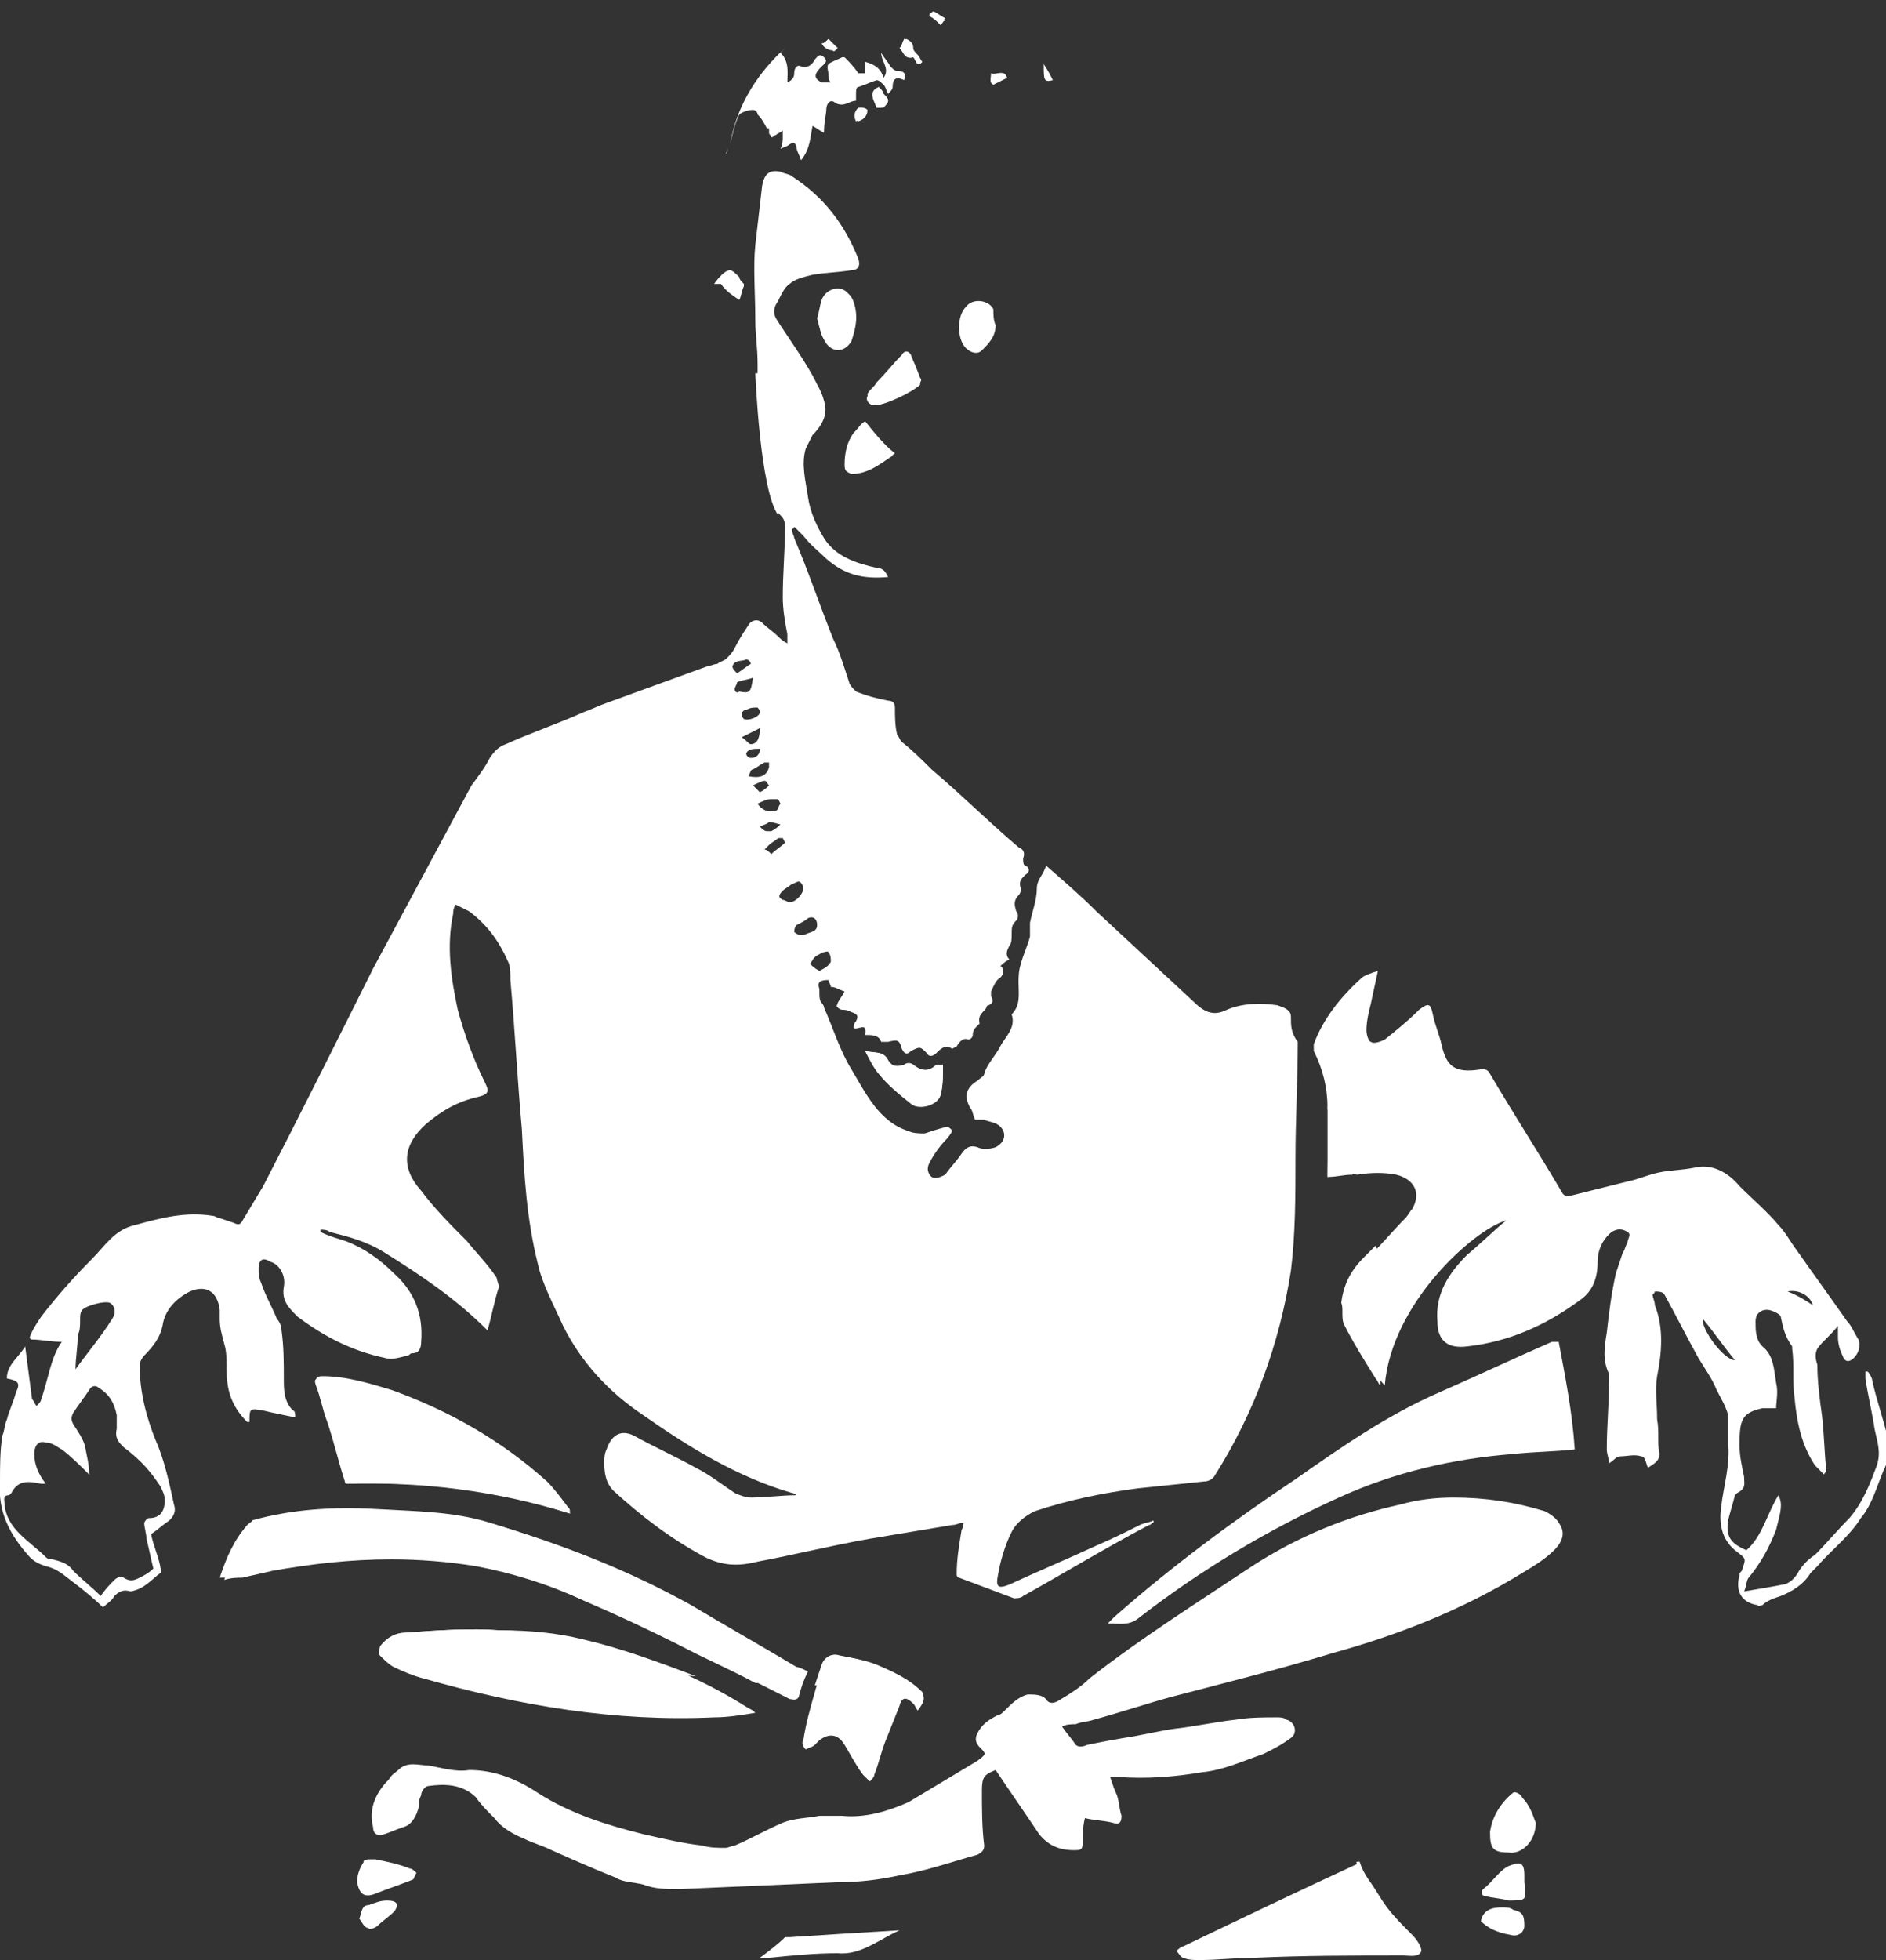 <?xml version="1.0" encoding="UTF-8"?> <svg xmlns="http://www.w3.org/2000/svg" xmlns:xlink="http://www.w3.org/1999/xlink" version="1.1" x="0px" y="0px" viewBox="0 0 82.4 85.6" style="enable-background:new 0 0 82.4 85.6;" xml:space="preserve"><rect x="0" y="0" width="82.4" height="85.6" fill="#333333" stroke="none"/> <style type="text/css"> .st0{fill:#F4F4F4;} .st1{fill:#D8D8D8;} .st2{fill:#E2DCD5;} .st3{opacity:0.6;fill:#FFFFFF;} .st4{fill:#9E6BCE;} .st5{fill:#CB88FF;} .st6{clip-path:url(#SVGID_00000150795719088620777850000001013659268266432410_);fill:#9E6BCE;} .st7{opacity:0.4;clip-path:url(#SVGID_00000150795719088620777850000001013659268266432410_);fill:#9E6BCE;} .st8{opacity:0.4;clip-path:url(#SVGID_00000150795719088620777850000001013659268266432410_);fill:#FFFFFF;} .st9{opacity:0.4;} .st10{clip-path:url(#SVGID_00000121998214245352174280000008674974685640546230_);} .st11{fill:#E9DCF4;} .st12{fill:#D8D8D8;stroke:#1D1D1B;stroke-miterlimit:10;} .st13{fill:#EFEFEF;} .st14{fill:#020202;} .st15{opacity:0.6;} .st16{fill:#FFFFFF;} .st17{fill:#5A5A58;} .st18{fill:#305591;} .st19{fill:#4268B0;} .st20{fill:#22376E;stroke:#22376E;stroke-width:4;stroke-miterlimit:10;} .st21{fill:#22376E;} .st22{fill:#EAEAEA;} .st23{fill:#3563AD;} .st24{fill:#A5A098;} .st25{fill:#BCB6B1;} .st26{fill:#DDD9D4;} .st27{fill:#BAAFA4;} .st28{fill:#FFFFFF;stroke:#22376E;stroke-width:4;stroke-miterlimit:10;} .st29{opacity:0.4;fill:#D3371E;} .st30{opacity:0.8;fill:#D3371E;} .st31{fill:#974941;} .st32{fill:#BFB39F;stroke:#1D1D1B;stroke-miterlimit:10;} .st33{fill:none;stroke:#FFFFFF;stroke-width:25;stroke-miterlimit:10;} .st34{fill:#9E9982;} .st35{clip-path:url(#SVGID_00000082337087056250883600000002106462653755560597_);fill:#7A7769;} .st36{fill:#E2DEB0;} .st37{opacity:0.3;fill:#C5E4E6;} .st38{fill:#CAC9C9;} .st39{fill:#A5A4A4;} .st40{opacity:0.4;fill:#D8D8D8;stroke:#1D1D1B;stroke-miterlimit:10;} .st41{clip-path:url(#SVGID_00000167373724646270415360000006366087931850878111_);} .st42{clip-path:url(#SVGID_00000045619513585917754340000001381851346836767392_);} .st43{clip-path:url(#SVGID_00000086674122367042904330000009146571870514879894_);} .st44{fill:#010101;} .st45{fill:none;} .st46{fill-rule:evenodd;clip-rule:evenodd;} .st47{fill:none;stroke:#000000;stroke-width:4;stroke-miterlimit:10;} .st48{clip-path:url(#SVGID_00000033357954777251050190000001505390936565382062_);} .st49{clip-path:url(#SVGID_00000078765641617781274530000013588731200983836316_);} .st50{clip-path:url(#SVGID_00000091701759870125553150000002640359948354352043_);} .st51{fill:#1D1D1B;} .st52{fill:#BCBCBB;stroke:#191919;stroke-width:3;stroke-miterlimit:10;} .st53{fill:#E0E0E0;} .st54{clip-path:url(#SVGID_00000027593968960833077740000008837744028543761327_);} .st55{clip-path:url(#SVGID_00000103227070773759638830000013883953787713856162_);} .st56{fill:#C2C1C1;} .st57{opacity:0.4;fill:#C2C1C1;stroke:#1D1D1B;stroke-miterlimit:10;} .st58{opacity:0.2;} .st59{fill:none;stroke:#22376E;stroke-miterlimit:10;} .st60{opacity:0.8;fill:#D8573D;} .st61{opacity:0.6;fill:#D8573D;} .st62{opacity:0.4;fill:#FFFFFF;} .st63{clip-path:url(#SVGID_00000118397262216357980310000006980597129800132511_);fill:#7A7769;} .st64{opacity:0.5;fill:#BCB79C;} .st65{opacity:0.4;fill:none;stroke:#FFFFFF;stroke-width:4;stroke-miterlimit:10;} .st66{clip-path:url(#SVGID_00000034784775268558723530000006988343659145526444_);fill:#7A7769;} .st67{clip-path:url(#SVGID_00000165940687028362181040000005050255578700516743_);fill:#7A7769;} .st68{clip-path:url(#SVGID_00000129203274013246129140000007126808274136611005_);fill:#7A7769;} .st69{clip-path:url(#SVGID_00000146457695285758114000000015901506093982128514_);fill:#7A7769;} .st70{clip-path:url(#SVGID_00000032630147298463029160000014385174146459986320_);fill:#7A7769;} .st71{clip-path:url(#SVGID_00000013911759584592853180000010813096728186941576_);fill:#7A7769;} .st72{fill:#D8573D;} .st73{clip-path:url(#SVGID_00000139983215963592980320000013602520416566149015_);fill:#7A7769;} .st74{clip-path:url(#SVGID_00000136377488954080627450000002864757241935987086_);fill:#7A7769;} .st75{opacity:0.96;fill:#E2E2E1;} .st76{clip-path:url(#SVGID_00000143592751973425895690000011597394522854702986_);fill:#7A7769;} .st77{clip-path:url(#SVGID_00000021078098988000450140000008350678592572032652_);fill:#7A7769;} .st78{clip-path:url(#SVGID_00000088812930600402978380000012850857618639399321_);fill:#7A7769;} .st79{opacity:0.3;fill:#E73836;} .st80{opacity:0.8;fill:#D62C16;} .st81{clip-path:url(#SVGID_00000075132390371424043740000006398403842212010139_);fill:#787068;} .st82{opacity:0.5;fill:#B9A59D;} .st83{opacity:0.9;} .st84{fill:#F2F2F2;} .st85{clip-path:url(#SVGID_00000168816778739161422290000002810776567352740528_);} .st86{clip-path:url(#SVGID_00000142175022612643522980000013302545035616383655_);} .st87{fill:#BCB79C;} .st88{clip-path:url(#SVGID_00000026841737080516416210000002298281756826673539_);fill:#7A7769;} .st89{clip-path:url(#SVGID_00000116230722259107449450000015865482578003943331_);fill:#7A7769;} .st90{clip-path:url(#SVGID_00000145775180493398923890000001919687950133226906_);fill:#7A7769;} .st91{clip-path:url(#SVGID_00000033338644330946439360000010679898972166851774_);fill:#7A7769;} .st92{fill:none;stroke:#000000;stroke-width:3;stroke-miterlimit:10;} .st93{clip-path:url(#SVGID_00000101786722985873736840000010587002775210387133_);fill:#7A7769;} .st94{clip-path:url(#SVGID_00000128454971626557354580000000653536892627889845_);fill:#7A7769;} .st95{fill:none;stroke:#000000;stroke-miterlimit:10;} .st96{fill:none;stroke:#22376E;stroke-width:4;stroke-miterlimit:10;} .st97{fill:none;stroke:#FFFFFF;stroke-miterlimit:10;} .st98{fill:none;stroke:#22376E;stroke-width:0.75;stroke-miterlimit:10;} .st99{fill:none;stroke:#22376E;stroke-width:6;stroke-miterlimit:10;} .st100{fill:#D3371E;} .st101{opacity:0.5;fill:#974941;} .st102{fill:#A7C663;stroke:#1D1D1B;stroke-miterlimit:10;} .st103{fill:#BABABA;} .st104{fill:#C1BAB3;} .st105{clip-path:url(#SVGID_00000003795387462193037100000017337363838679128730_);fill:#7A7769;} .st106{clip-path:url(#SVGID_00000011019032717550502010000004463098986036537254_);fill:#787068;} .st107{clip-path:url(#SVGID_00000034089408903387362910000002088575571475721093_);fill:#7A7769;} .st108{clip-path:url(#SVGID_00000154423471099880909180000015410796336636244144_);fill:#7A7769;} .st109{clip-path:url(#SVGID_00000106852056395323275460000006401900386105061795_);fill:#7A7769;} .st110{clip-path:url(#SVGID_00000006680016506945841280000007720915428420364720_);fill:#7A7769;} .st111{clip-path:url(#SVGID_00000177476407934163722220000000323454189471591040_);fill:#7A7769;} .st112{clip-path:url(#SVGID_00000111180128092115088390000003754272305971175325_);fill:#7A7769;} .st113{fill:#727272;} .st114{fill:#B3B2B2;} .st115{fill:#9C9B9B;} .st116{opacity:0.9;fill:#FFFFFF;} .st117{fill:#3C91EF;} .st118{fill:#4DA04F;} .st119{fill:#CEAF30;} .st120{fill:none;stroke:#22376E;stroke-width:8;stroke-miterlimit:10;} .st121{fill:none;stroke:#FFFFFF;stroke-width:3;stroke-miterlimit:10;} .st122{fill:#C1C1C1;} .st123{fill:#CECECE;} .st124{fill:#FFFFFF;stroke:#FFFFFF;stroke-width:23;stroke-miterlimit:10;} .st125{opacity:0.6;fill:#D1D1D1;} .st126{fill:#B570C1;} .st127{opacity:0.5;clip-path:url(#SVGID_00000152960995982040742570000004359296840438148515_);fill:#262423;} .st128{opacity:0.5;clip-path:url(#SVGID_00000152960995982040742570000004359296840438148515_);fill:#FFFFFF;} .st129{clip-path:url(#SVGID_00000152960995982040742570000004359296840438148515_);fill:#FFFFFF;} .st130{fill:#262423;} .st131{opacity:0.9;clip-path:url(#SVGID_00000183234733031847355430000004083880269928154772_);fill:#FFFFFF;} .st132{opacity:0.5;fill:#FFFFFF;} .st133{opacity:0.5;clip-path:url(#SVGID_00000088113743415763080890000006551660326624594570_);fill:#262423;} .st134{opacity:0.5;clip-path:url(#SVGID_00000088113743415763080890000006551660326624594570_);fill:#FFFFFF;} .st135{clip-path:url(#SVGID_00000088113743415763080890000006551660326624594570_);fill:#FFFFFF;} .st136{opacity:0.5;fill:#262423;} .st137{opacity:0.5;clip-path:url(#SVGID_00000072972753996835599120000017137718961374161792_);fill:#262423;} .st138{opacity:0.5;clip-path:url(#SVGID_00000072972753996835599120000017137718961374161792_);fill:#FFFFFF;} .st139{clip-path:url(#SVGID_00000072972753996835599120000017137718961374161792_);fill:#FFFFFF;} .st140{opacity:0.3;clip-path:url(#SVGID_00000085249935744105154690000006860552771038622646_);fill:#FFFFFF;} .st141{opacity:0.5;clip-path:url(#SVGID_00000027596577948211120710000001727728997408064415_);fill:#513077;} .st142{fill:#513077;} .st143{opacity:0.5;fill:#513077;} .st144{fill:#DFBDFF;} .st145{opacity:0.9;clip-path:url(#SVGID_00000072238194211238076550000006795968983560451460_);fill:#FFFFFF;} .st146{fill:none;stroke:#1D1D1B;stroke-miterlimit:10;} .st147{fill:none;stroke:#000000;stroke-width:2.851;stroke-miterlimit:10;} .st148{fill:none;stroke:#000000;stroke-width:1.67;stroke-miterlimit:10;} .st149{fill:none;stroke:#000000;stroke-width:1.203;stroke-miterlimit:10;} .st150{opacity:0.5;} .st151{fill:none;stroke:#000000;stroke-width:3.262;stroke-miterlimit:10;} .st152{display:none;} .st153{display:inline;} .st154{opacity:0.2;fill:#E84040;} .st155{display:inline;fill:none;stroke:#010101;stroke-miterlimit:10;} </style> <g id="Слой_1"> <g> <g> <path class="st16" d="M38.2,72.7c-0.5-0.2-1-0.3-1.6-0.4c-0.3-0.1-0.6,0.1-0.7,0.4c-0.1,0.3-0.2,0.6-0.3,0.9 c1.7,0.1,3.3,0.2,4.5,0.3c0,0,0,0,0,0C39.6,73.3,38.9,73,38.2,72.7z"></path> <path class="st16" d="M58.7,57.8c0.4,0.8,0.9,1.6,1.4,2.4c0.1,0.1,0.1,0.2,0.2,0.3c0.1-1.1,0.5-2.1,1-3l-1.2-3.1 c-0.2,0.2-0.3,0.3-0.5,0.5c-0.6,0.6-0.9,1.2-1,2C58.7,57.1,58.6,57.5,58.7,57.8z"></path> <path class="st16" d="M58,51.4c0.4,0,0.7-0.1,1.1-0.1l-1.1-3c0,0,0,0.1,0,0.1C58.1,49.3,58,50.3,58,51.4z"></path> <path class="st16" d="M15.1,64.8c3.3-0.1,6.5,0.2,9.8,1.3c0-0.2,0-0.2-0.1-0.3c-0.3-0.4-0.6-0.8-0.9-1.1c-2-1.8-4.3-3.1-6.8-4 c-1-0.3-2-0.6-3-0.6c-0.3,0-0.3,0.1-0.3,0.3c0.2,0.5,0.4,1.1,0.5,1.6C14.6,63,14.9,63.9,15.1,64.8z"></path> <path class="st16" d="M40.6,0.7c0.2,0.1,0.3,0.2,0.5,0.4c0.1-0.1,0.1-0.2,0.2-0.2c-0.2-0.1-0.3-0.2-0.5-0.3 C40.7,0.5,40.6,0.6,40.6,0.7z"></path> <path class="st16" d="M38.2,17.7c0.4,0,1.7-0.6,2-1c0,0,0.1-0.1,0-0.2c-0.1-0.3-0.3-0.7-0.4-1c-0.1-0.2-0.3-0.2-0.4,0 c-0.4,0.4-0.7,0.8-1.1,1.2c-0.1,0.2-0.3,0.3-0.4,0.5C37.9,17.5,38,17.7,38.2,17.7z"></path> <path class="st16" d="M10.8,66.6c-0.6,0.7-0.9,1.4-1.2,2.3c0.3,0,0.5,0,0.8-0.1c0.4-0.1,0.9-0.2,1.3-0.3c1.7-0.3,3.5-0.5,5.2-0.5 c1.3,0,2.5,0.1,3.7,0.3c1.6,0.3,3.2,0.8,4.7,1.5c1.5,0.6,2.9,1.3,4.3,2c1.1,0.6,2.3,1.1,3.4,1.7c0.6,0,1.2,0.1,1.8,0.1 c0.1-0.2,0.2-0.4,0.3-0.6c-0.2-0.1-0.4-0.2-0.6-0.3c-1.5-0.9-3.1-1.8-4.6-2.7c-2.7-1.5-5.6-2.6-8.5-3.5c-1.6-0.5-3.3-0.5-5-0.6 c-1.8-0.1-3.6,0-5.4,0.5C11.1,66.4,10.9,66.5,10.8,66.6z"></path> <path class="st16" d="M38.8,4.4c0-0.1-0.1-0.2-0.2-0.3c-0.1-0.1-0.2-0.2-0.2-0.3c-0.5,0.2-0.2,0.6-0.1,0.9c0.1,0,0.2,0,0.3,0 C38.7,4.6,38.8,4.5,38.8,4.4z"></path> <path class="st16" d="M39.9,2.5C40,2.6,40,2.7,40.1,2.8c0,0,0.1,0,0.1-0.1c-0.1-0.1-0.1-0.2-0.2-0.3c-0.1-0.1-0.2-0.2-0.2-0.3 c0-0.3-0.2-0.4-0.3-0.4c-0.1,0.2-0.1,0.3-0.2,0.4C39.5,2.3,39.5,2.6,39.9,2.5z"></path> <path class="st16" d="M37.3,18.9c-0.3,0.4-0.4,0.9-0.4,1.4c0,0.3,0.1,0.3,0.3,0.4c0.7,0,1.2-0.4,1.8-0.8 c-0.5-0.5-0.9-0.9-1.3-1.4C37.6,18.6,37.4,18.8,37.3,18.9z"></path> <path class="st16" d="M36.4,2.2c0,0,0.1-0.1,0.2-0.1c-0.1-0.1-0.2-0.2-0.4-0.4c-0.1,0.1-0.2,0.2-0.3,0.2 C36,2.1,36.2,2.2,36.4,2.2z"></path> <path class="st16" d="M37.5,0C37.6,0,37.6,0,37.5,0C37.6,0,37.6,0,37.5,0z"></path> <path class="st16" d="M31.8,6.4c0,0.1,0,0.2-0.1,0.3l0,0C31.8,6.7,31.8,6.5,31.8,6.4z"></path> <path class="st16" d="M32.3,13.1c0.1-0.2,0.1-0.4,0.2-0.6c0,0,0-0.1,0-0.1c-0.1-0.1-0.2-0.2-0.2-0.3c-0.1-0.1-0.3-0.3-0.4-0.3 c-0.3,0-0.7,0.6-0.7,0.6c0.1,0,0.2,0,0.3,0C31.7,12.7,32,12.9,32.3,13.1z"></path> <path class="st16" d="M32.3,5c0.1-0.1,0.4-0.2,0.6-0.2c0.1,0,0.2,0.1,0.2,0.2c0.2,0.2,0.3,0.4,0.4,0.6c0,0,0.1,0,0.1,0 c0,0.1,0,0.1,0,0.2c0,0.1,0.1,0.1,0.1,0.2c0.1,0,0.1-0.1,0.2-0.1c0.1-0.1,0.2-0.1,0.3-0.2c0,0.1,0,0.2,0,0.3c0,0.1,0,0.3-0.1,0.5 c0.2-0.1,0.3-0.1,0.4-0.2c0.2-0.1,0.2-0.1,0.3,0.1c0,0.2,0.1,0.3,0.2,0.6c0.4-0.5,0.4-1,0.5-1.5c0.2,0.1,0.3,0.2,0.5,0.3 C36,5.3,36.1,5,36.1,4.8c0-0.3,0.2-0.5,0.4-0.3c0.4,0.2,0.6-0.1,0.9-0.1c0,0,0-0.2,0-0.3c0-0.1,0-0.3,0.1-0.3 c0.3-0.1,0.5-0.2,0.8-0.3c0.1,0,0.2,0.1,0.3,0.2c0.1,0.1,0.1,0.2,0.2,0.4c0.1-0.1,0.2-0.2,0.2-0.3c0-0.3,0.1-0.5,0.5-0.3 c0.1-0.3,0-0.4-0.3-0.4c-0.1,0-0.2-0.1-0.3-0.2c-0.1-0.2-0.3-0.4-0.4-0.6c0,0.4,0.4,0.7,0.1,1.1c-0.1-0.4-0.4-0.6-0.8-0.7 c0,0.2,0,0.3,0,0.5c-0.1,0-0.2,0-0.3,0c-0.2-0.3-0.4-0.5-0.6-0.7c0,0,0,0-0.1,0c-0.2,0.1-0.5,0.2-0.6,0.3c-0.1,0.1,0,0.3,0,0.5 c0,0.1,0,0.2,0.1,0.3c-0.1,0-0.3,0-0.4,0c-0.4-0.2-0.3-0.4,0-0.7c0.1-0.1,0.3-0.2,0.1-0.4c-0.2-0.2-0.3,0-0.4,0.1 C35.5,2.8,35.3,3,35,2.9c-0.2-0.1-0.3,0.1-0.3,0.3c0,0.2-0.1,0.3-0.3,0.4c0-0.4,0.1-0.9-0.3-1.3c0,0,0.1-0.1,0.2-0.2 c-1.1,1-2.1,2.4-2.4,4.2C32,5.9,32.1,5.4,32.3,5z"></path> <path class="st16" d="M37.3,13.2c-0.1-0.3-0.3-0.5-0.6-0.5c-0.3,0-0.6,0.2-0.7,0.5c-0.1,0.3-0.2,0.5-0.2,0.8c0,0.4,0.1,0.7,0.3,1 c0.3,0.4,0.8,0.4,1.1-0.1C37.4,14.3,37.5,13.8,37.3,13.2z"></path> <path class="st16" d="M37.5,4.7c-0.2,0.2-0.2,0.4-0.1,0.6c0.3-0.1,0.5-0.4,0.4-0.5C37.8,4.7,37.6,4.7,37.5,4.7z"></path> <path class="st16" d="M39.9,46.5c-0.1-0.1-0.3-0.1-0.4,0c-0.3,0.1-0.6,0.1-0.7-0.2c-0.2-0.4-0.5-0.3-1-0.4c0.2,0.4,0.4,0.8,0.6,1 c0.4,0.5,0.9,0.9,1.4,1.3c0.3,0.3,1.2,0.1,1.3-0.4c0.1-0.4,0.1-0.9,0.1-1.3c-0.1,0-0.2,0.1-0.2,0.1 C40.6,46.8,40.3,46.8,39.9,46.5z"></path> <path class="st16" d="M25.5,71.6c-1.2-0.3-2.4-0.4-3.6-0.4c-1.4-0.1-2.8,0-4.1,0.1c-0.4,0-0.9,0.2-1.1,0.6 c-0.1,0.1-0.1,0.3,0,0.4c0,0,0.1,0.1,0.1,0.1c4.3,0.3,9.2,0.6,13.6,0.8C28.8,72.6,27.2,72,25.5,71.6z"></path> </g> <path class="st16" d="M56.4,44.4c0-0.3-0.3-0.4-0.6-0.5c-0.7-0.1-1.5-0.1-2.2,0.2c-0.6,0.3-1,0.1-1.5-0.4 c-1.4-1.3-2.8-2.6-4.2-3.9c-0.7-0.7-1.4-1.3-2.2-2c-0.1,0.4-0.4,0.6-0.4,1c0,0.5-0.2,1-0.3,1.5c0,0.1,0,0.2,0,0.3 c0,0.1,0,0.2,0,0.3c-0.1,0.4-0.3,0.8-0.4,1.2c-0.1,0.3-0.1,0.6-0.1,0.8c0,0.5,0.1,1-0.3,1.4c0,0,0,0,0,0c0.2,0.6-0.3,1-0.5,1.4 c-0.2,0.4-0.6,0.8-0.7,1.2c0,0.1-0.2,0.2-0.3,0.3c-0.5,0.3-0.6,0.7-0.3,1.2c0.1,0.1,0.1,0.3,0.2,0.5c0.1,0,0.3,0,0.4,0 c0.2,0.1,0.5,0.1,0.7,0.3c0.3,0.3,0.2,0.7-0.2,0.9c-0.3,0.1-0.6,0.1-0.8,0c-0.3-0.1-0.5,0-0.7,0.3c-0.2,0.3-0.5,0.6-0.7,0.9 c-0.2,0.1-0.4,0.2-0.6,0.1c-0.2-0.2-0.2-0.4-0.1-0.6c0.2-0.4,0.5-0.8,0.8-1.1c0.2-0.3,0.3-0.3,0-0.5c-0.4,0.1-0.7,0.2-1,0.3 c-0.2,0-0.5,0-0.7-0.1c-1.3-0.4-1.9-1.7-2.5-2.7c-0.5-0.8-0.8-1.8-1.2-2.7c0-0.1-0.1-0.2-0.1-0.2c-0.1-0.1-0.1-0.3-0.1-0.4 c0,0,0-0.1,0-0.2c-0.1-0.3,0-0.4,0.4-0.4c0,0.1,0.1,0.2,0.1,0.3c0.2,0,0.3,0.1,0.6,0.2c-0.1,0.2-0.2,0.3-0.3,0.5 c0,0.1-0.1,0.1,0,0.2c0,0,0.1,0.1,0.2,0.1c0.1,0,0.2,0,0.4,0.1c0.3,0.1,0.3,0.2,0.2,0.4c-0.1,0.1-0.1,0.2-0.1,0.3 c0.2,0.1,0.6-0.3,0.5,0.3c0.3,0,0.6,0,0.7,0.3c0,0,0.2,0,0.3,0c0.4-0.1,0.5-0.1,0.6,0.3c0.1,0.2,0.2,0.3,0.4,0.1 c0.4-0.2,0.4-0.2,0.7,0.1c0.1,0.2,0.3,0.1,0.4,0c0.2-0.2,0.4-0.4,0.7-0.2c0,0,0.2-0.1,0.2-0.1c0.1-0.2,0.3-0.4,0.5-0.3 c0.1,0,0.2-0.1,0.2-0.2c0-0.2,0.1-0.3,0.2-0.4c0,0,0.1-0.1,0.1-0.1c-0.1-0.4,0.2-0.5,0.3-0.7c0-0.1,0.1-0.1,0.1-0.1 c0.2-0.1,0.2-0.2,0.1-0.4c0,0,0-0.1,0-0.2c0.1-0.2,0.2-0.5,0.4-0.6c0.2-0.2,0.1-0.3,0.1-0.4c0,0,0-0.1-0.1-0.1 c0.1-0.1,0.2-0.2,0.4-0.3c-0.2-0.2-0.1-0.4,0-0.6c0.1-0.1,0.1-0.3,0.1-0.5c0-0.3,0-0.4,0.2-0.6c0.1-0.1,0.1-0.3,0-0.4 c-0.1-0.3-0.1-0.5,0.1-0.7c0.1-0.1,0.1-0.2,0.1-0.3c-0.1-0.3,0-0.4,0.2-0.6c0.2-0.1,0.2-0.3,0-0.4c-0.1,0-0.1-0.2-0.1-0.3 c0.1-0.3,0-0.4-0.2-0.5c-1.3-1.1-2.5-2.3-3.8-3.4c-0.4-0.4-0.8-0.8-1.3-1.2c-0.1-0.1-0.1-0.2-0.2-0.3c-0.1-0.4-0.1-0.8-0.1-1.2 c0-0.2-0.1-0.3-0.3-0.3c-0.5-0.1-0.9-0.2-1.4-0.4c-0.1-0.1-0.3-0.3-0.3-0.4c-0.2-0.6-0.4-1.3-0.7-1.9c-0.6-1.5-1.1-3-1.7-4.4 c0-0.1-0.1-0.2-0.1-0.4c0,0,0.1,0,0.1-0.1c0.1,0.1,0.3,0.3,0.4,0.4c0.3,0.4,0.7,0.7,1,1c0.8,0.7,1.6,0.9,2.7,0.8 c-0.1-0.2-0.2-0.4-0.5-0.4c-0.9-0.2-1.8-0.5-2.3-1.3c-0.3-0.5-0.6-1.1-0.7-1.8c-0.1-0.7-0.3-1.4-0.1-2.1c0.1-0.2,0.2-0.4,0.3-0.6 c0.4-0.4,0.7-0.9,0.5-1.5c-0.1-0.4-0.3-0.7-0.5-1.1c-0.5-0.9-1.1-1.7-1.6-2.5c-0.1-0.2-0.1-0.4,0-0.6c0.2-0.3,0.3-0.7,0.6-0.9 c0.2-0.2,0.6-0.3,1-0.4c0.6-0.1,1.1-0.1,1.7-0.2c0.3,0,0.4-0.2,0.3-0.5c-0.6-1.5-1.5-2.7-2.9-3.6c-0.1-0.1-0.3-0.1-0.5-0.2 c-0.5-0.1-0.7,0.1-0.8,0.6c-0.1,0.9-0.2,1.7-0.3,2.6C32.9,11.7,33,12.8,33,14c0,0.6,0.1,1.2,0.1,1.9c0,0.1,0,0.3,0,0.4 c0,0-0.1,0-0.1,0c0,0,0.2,5.1,1,6.2c0,0,0-0.1,0-0.1c0.2,0.2,0.3,0.3,0.3,0.6c0,1-0.1,2-0.1,3.1c0,0.5,0.1,1.1,0.2,1.6 c0,0.1,0,0.2,0,0.4c-0.2-0.1-0.3-0.2-0.4-0.3c-0.2-0.2-0.5-0.4-0.7-0.6c-0.2-0.2-0.5-0.1-0.6,0.1c-0.2,0.3-0.4,0.6-0.6,1 c-0.1,0.2-0.2,0.3-0.4,0.5l0,0l-0.2,0.1c-0.1,0-0.1,0.1-0.2,0.1c-0.1,0-0.3,0.1-0.4,0.1l-4.4,1.6c-0.3,0.1-0.7,0.3-1,0.4 c-1.1,0.5-2.3,0.9-3.4,1.4c-0.3,0.1-0.5,0.3-0.7,0.6c-0.2,0.4-0.5,0.8-0.8,1.2l-4.3,8c-1.6,3.2-3.2,6.4-4.8,9.5 c-0.3,0.5-0.6,1-0.9,1.5c-0.1,0.2-0.2,0.2-0.4,0.1c0,0-0.3-0.1-0.6-0.2c-0.1,0-0.2-0.1-0.3-0.1c-1.2-0.2-2.3,0.1-3.4,0.4 c-0.9,0.2-1.3,0.9-1.9,1.5c-0.8,0.8-1.5,1.6-2.2,2.5c-0.2,0.3-0.4,0.6-0.5,0.9c0,0,0,0.1,0.1,0.1c0.4,0,0.8,0.1,1.3,0.1 c-0.5,0.7-0.6,1.7-0.9,2.5c0,0.1-0.1,0.2-0.2,0.3c-0.1-0.1-0.1-0.2-0.2-0.3c-0.1-0.8-0.2-1.5-0.3-2.3c-0.3,0.5-0.8,0.8-0.8,1.4 c0.5,0.1,0.6,0.2,0.4,0.6c-0.1,0.4-0.3,0.8-0.4,1.2c-0.1,0.2-0.1,0.5-0.2,0.7c-0.1,0.7-0.1,1.3-0.1,2C-0.1,66,0.4,67,1.3,68 c0.2,0.2,0.4,0.3,0.7,0.4c0.5,0.1,0.8,0.4,1.2,0.7c0.4,0.3,0.9,0.7,1.3,1.1c0.2-0.2,0.4-0.3,0.5-0.5c0.2-0.2,0.4-0.3,0.7-0.2 C6.3,69.4,6.6,69,7,68.7c0.1,0,0-0.2,0-0.3c-0.1-0.5-0.3-0.9-0.4-1.4c0.3-0.2,0.5-0.4,0.8-0.6c0.2-0.2,0.3-0.4,0.2-0.7 c-0.2-0.9-0.4-1.9-0.8-2.8c-0.4-1-0.7-2.1-0.7-3.3c0-0.1,0.1-0.3,0.2-0.4c0.4-0.4,0.7-0.8,0.8-1.3c0.1-0.7,0.6-1.2,1.2-1.5 c0.7-0.3,1.2,0,1.3,0.8c0,0.1,0,0.3,0,0.4c0,0.4,0.1,0.7,0.2,1.1c0.1,0.3,0.1,0.7,0.1,1.1c0,0.9,0.2,1.6,0.9,2.3c0,0,0,0,0.1,0 c0-0.6,0-0.6,0.6-0.5c0.4,0.1,0.9,0.2,1.4,0.3c0-0.1,0-0.3-0.1-0.3c-0.4-0.4-0.4-0.9-0.4-1.4c0-0.7,0-1.4-0.1-2.1 c0-0.2-0.1-0.4-0.2-0.5c-0.2-0.5-0.5-1-0.7-1.6c-0.1-0.2-0.1-0.4-0.1-0.6c0-0.4,0.2-0.5,0.5-0.3c0.4,0.1,0.7,0.6,0.6,1.1 c-0.1,0.6,0.2,0.9,0.6,1.3c1.2,0.9,2.4,1.5,3.8,1.8c0.3,0.1,0.6,0,1-0.1c0.1,0,0.1-0.1,0.2-0.1c0.3,0,0.4-0.2,0.4-0.5 c0.1-1.2-0.3-2.2-1.2-3c-0.6-0.6-1.3-1.1-2.1-1.4c-0.3-0.1-0.7-0.2-1.1-0.4c0,0,0-0.1,0-0.1c0.1,0,0.3,0,0.4,0.1 c0.8,0.2,1.6,0.4,2.4,0.9c1.6,1,3.1,2,4.5,3.4c0.2-0.7,0.3-1.3,0.5-1.9c0-0.1-0.1-0.3-0.1-0.4c-0.4-0.6-0.9-1.1-1.3-1.6 c-0.7-0.7-1.4-1.4-2-2.2c-0.9-1-0.8-2,0.2-2.9c0.7-0.6,1.4-1,2.3-1.2c0.4-0.1,0.5-0.2,0.3-0.6c-0.5-1-0.9-2.1-1.2-3.2 c-0.3-1.4-0.5-2.8-0.2-4.2c0-0.1,0-0.2,0.1-0.4c0.2,0.1,0.4,0.2,0.6,0.3c0.8,0.6,1.3,1.3,1.7,2.2c0.1,0.2,0.1,0.5,0.1,0.8 c0.2,2.2,0.3,4.3,0.5,6.5c0.1,2,0.2,3.9,0.7,5.9c0.2,0.9,0.7,1.8,1.1,2.7c0.8,1.6,2,2.9,3.5,3.9c2,1.4,4.1,2.7,6.5,3.4 c0,0,0.1,0,0.2,0.1c-0.7,0-1.3,0.1-2,0.1c-0.2,0-0.5-0.1-0.7-0.2c-0.6-0.4-1.1-0.8-1.7-1.1c-0.9-0.5-1.8-0.9-2.7-1.4 c-0.6-0.3-1,0-1.2,0.6c-0.1,0.2-0.1,0.4-0.1,0.6c0,0.5,0.1,0.9,0.4,1.2c1.2,1.1,2.5,2.1,4,2.9c0.8,0.4,1.5,0.4,2.3,0.2 c1.6-0.3,3.2-0.7,4.9-1c1.2-0.2,2.4-0.4,3.6-0.6c0.2,0,0.3-0.1,0.5-0.1c0,0.2-0.1,0.3-0.1,0.4c-0.1,0.6-0.2,1.2-0.2,1.8 c0,0.1,0,0.2,0.1,0.2c0.8,0.3,1.6,0.6,2.4,0.9c0.1,0,0.3,0,0.4-0.1c1.8-1,3.6-2.1,5.5-3.1c0.1,0,0.1-0.1,0.2-0.1c0,0,0-0.1,0-0.1 c-0.2,0.1-0.4,0.1-0.6,0.2c-0.6,0.3-1.2,0.6-1.9,0.9c-1.3,0.6-2.5,1.1-3.8,1.7c-0.5,0.2-0.6,0.1-0.5-0.4c0.1-0.6,0.3-1.3,0.6-1.9 c0.2-0.4,0.6-0.7,1-0.9c1.5-0.5,3-0.8,4.5-1c1-0.1,1.9-0.2,2.9-0.3c0.2,0,0.4-0.1,0.5-0.3c1.7-2.7,2.8-5.7,3.3-8.9 c0.2-1.6,0.2-3.3,0.2-4.9c0-1.7,0.1-3.4,0.1-5.1C56.4,45.1,56.4,44.8,56.4,44.4z M3.5,57.6c0-0.1,0-0.3,0.1-0.4 c0.2-0.2,1-0.4,1.2-0.3c0.2,0.1,0.3,0.4,0.1,0.7c-0.5,0.8-1.1,1.5-1.6,2.2c0-0.5,0.1-1,0.1-1.5C3.5,58.1,3.5,57.9,3.5,57.6z M7,64.9c0.1,0.2,0.2,0.4,0.2,0.6c0,0.5-0.2,0.8-0.7,0.8c-0.1,0-0.2,0.2-0.2,0.2c0,0.2,0.1,0.5,0.1,0.7c0.1,0.4,0.2,0.9,0.3,1.3 c-0.2,0.2-0.4,0.3-0.6,0.4c-0.2,0.1-0.4,0.2-0.7,0c-0.1-0.1-0.3,0-0.4,0.1c-0.2,0.2-0.4,0.4-0.6,0.7c-0.4-0.4-0.8-0.7-1.2-1.1 c-0.2-0.3-0.5-0.4-0.9-0.5c-0.1,0-0.2,0-0.3-0.1c-0.7-0.7-1.7-1.2-1.8-2.3c0-0.2-0.1-0.4,0.2-0.4c0,0,0.1-0.1,0.1-0.1 c0.3-0.6,0.8-0.5,1.3-0.4c0,0,0.1,0,0.2,0c-0.3-0.4-0.5-0.8-0.5-1.3c0-0.4,0.2-0.6,0.5-0.5c0.3,0,0.5,0.2,0.7,0.3 c0.4,0.3,0.8,0.7,1.2,1.1c0-0.4-0.1-0.8-0.2-1.3c-0.1-0.3-0.3-0.6-0.5-0.9c-0.1-0.2-0.1-0.3,0-0.5c0.2-0.3,0.5-0.7,0.7-1 c0.1-0.2,0.3-0.2,0.4-0.1c0.5,0.3,0.7,0.7,0.8,1.2c0,0.2,0,0.4,0,0.6c-0.1,0.4,0.1,0.6,0.3,0.8C6.2,63.8,6.6,64.3,7,64.9z M32.6,28.8c0.1,0,0.2,0.1,0.2,0.2c-0.2,0.1-0.4,0.3-0.6,0.4c-0.1-0.1-0.2-0.2-0.2-0.3C32.1,28.8,32.4,28.9,32.6,28.8z M32.1,30.1 c0-0.1,0.1-0.2,0.1-0.3c0.2-0.1,0.4-0.1,0.7-0.2c-0.1,0.6-0.1,0.7-0.6,0.6C32.2,30.3,32.1,30.2,32.1,30.1z M32.6,31 c0.2-0.1,0.3-0.1,0.5-0.1c0,0,0.1,0.1,0.1,0.2c0,0.2-0.5,0.4-0.7,0.3c0,0-0.1-0.1-0.1-0.2C32.4,31.1,32.5,31,32.6,31z M33.2,31.8 c0,0.4-0.1,0.7-0.4,0.7c-0.1,0-0.2-0.2-0.4-0.3C32.8,32,33,31.9,33.2,31.8z M33.2,32.7c0,0.3-0.2,0.4-0.4,0.4 c-0.1,0-0.2-0.1-0.2-0.2C32.7,32.7,32.9,32.7,33.2,32.7z M32.9,33.6c0.2-0.1,0.3-0.2,0.5-0.3c0.1,0,0.1,0,0.2,0c0,0.1,0,0.1,0,0.2 c-0.1,0.4-0.4,0.5-0.9,0.4C32.8,33.7,32.8,33.6,32.9,33.6z M33.4,34.1c0.1,0,0.1,0.1,0.2,0.2c-0.1,0.1-0.2,0.2-0.4,0.3 c-0.1-0.1-0.2-0.2-0.3-0.3C33.1,34.2,33.3,34.1,33.4,34.1z M33.7,34.9c0.1,0,0.2,0,0.3,0c0,0,0.1,0.2,0.1,0.2 c-0.1,0.1-0.1,0.3-0.2,0.3c-0.3,0.1-0.6,0-0.8-0.3C33.3,35,33.5,34.9,33.7,34.9z M33.6,35.9C33.6,35.9,33.7,35.9,33.6,35.9 c0.2,0,0.4,0.1,0.5,0.1c-0.1,0.1-0.2,0.2-0.4,0.3c0,0-0.1,0-0.2,0c-0.1,0-0.2-0.1-0.3-0.2C33.4,36,33.5,36,33.6,35.9z M33.4,37.1 c0.1-0.1,0.1-0.1,0.2-0.2c0.1-0.1,0.3-0.2,0.4-0.3c0.1,0,0.2,0,0.2,0c0,0,0.1,0.2,0.1,0.2c-0.2,0.2-0.4,0.3-0.6,0.5 C33.6,37.2,33.5,37.1,33.4,37.1z M34.5,39.4c-0.1,0-0.2-0.1-0.3-0.1c-0.2-0.1-0.2-0.2,0-0.4c0.1-0.1,0.3-0.2,0.4-0.3 c0.1,0,0.2-0.1,0.3-0.1c0.1,0,0.2,0.2,0.2,0.3C35.1,39,34.8,39.4,34.5,39.4z M34.7,40.7c0,0,0-0.2,0.1-0.3 c0.2-0.1,0.4-0.2,0.5-0.3c0.2-0.1,0.4,0,0.4,0.3c0,0.3-0.3,0.3-0.5,0.4C35,40.9,34.8,40.8,34.7,40.7z M35.4,42.1 c0,0,0.1-0.2,0.2-0.3c0.1-0.1,0.2-0.1,0.3-0.2c0.1,0,0.3-0.1,0.3,0c0.1,0.1,0.1,0.3,0.1,0.4c-0.1,0.2-0.3,0.3-0.5,0.4 C35.6,42.3,35.5,42.2,35.4,42.1z"></path> <path class="st16" d="M58,51.4c0-1,0-2,0-3c0-0.9-0.2-1.7-0.6-2.5c0-0.1,0-0.2,0-0.3c0.4-1.1,1.2-2.1,2.1-2.9 c0.1-0.1,0.4-0.2,0.7-0.3c-0.1,0.5-0.2,0.9-0.3,1.4c-0.1,0.4-0.2,0.8-0.2,1.2c0,0.2,0.1,0.5,0.2,0.5c0.1,0.1,0.4,0,0.6-0.1 c0.5-0.4,1-0.8,1.5-1.3c0.4-0.3,0.5-0.3,0.6,0.2c0.1,0.5,0.3,0.9,0.4,1.4c0.2,0.8,0.5,1.2,1.7,1c0.2,0,0.3,0,0.4,0.2 c1,1.7,2.1,3.4,3.1,5.1c0.1,0.2,0.2,0.3,0.5,0.2c0.8-0.2,1.6-0.4,2.4-0.6c0.5-0.1,0.9-0.3,1.4-0.4c0.5-0.1,1-0.1,1.5-0.2 c0.8-0.2,1.5,0.2,2,0.8c0.6,0.6,1.2,1.1,1.7,1.7c0.3,0.3,0.5,0.7,0.8,1.1c0.7,1,1.5,2.1,2.2,3.1c0.2,0.2,0.3,0.5,0.5,0.8 c0.1,0.3,0,0.6-0.2,0.8c-0.2,0.2-0.4,0.2-0.5-0.1c-0.1-0.2-0.2-0.5-0.2-0.8c0-0.2,0-0.3,0-0.5c-0.3,0.4-0.7,0.7-0.9,1 c-0.1,0.2-0.1,0.4,0,0.7c0,0.7,0.1,1.5,0.2,2.2c0.1,0.8,0.1,1.6,0.2,2.5c0,0-0.1,0-0.1,0.1c-0.1-0.1-0.3-0.3-0.4-0.4 c-0.6-0.9-0.8-1.9-0.9-3c-0.1-0.7,0-1.4-0.1-2.1c0,0,0-0.1,0-0.1c-0.3-0.4-0.4-0.8-0.5-1.3c0-0.1-0.4-0.3-0.6-0.3 c-0.3,0-0.5,0.2-0.5,0.5c0,0.4,0,0.8,0.3,1.1c0.5,0.4,0.5,1,0.6,1.6c0.1,0.4,0,0.8,0,1.1c-0.2,0-0.4,0-0.6,0c-0.9,0.2-1,0.5-1,1.6 c0,0.5,0.1,0.9,0.2,1.4c0,0.3,0.1,0.5-0.3,0.7c0,0-0.1,0.1-0.1,0.1c-0.1,0.4-0.2,0.7-0.3,1.1c-0.1,0.7,0.1,1,0.8,1.3 c0.7-0.6,0.9-1.6,1.4-2.4c0.2,0.4,0.1,0.7-0.1,1.5c-0.3,0.8-0.7,1.5-1.2,2.1c-0.1,0.1-0.1,0.4-0.2,0.6c0.6-0.1,1.2-0.2,1.7-0.3 c0.1,0,0.3-0.1,0.4-0.2c0.1-0.1,0.2-0.2,0.3-0.4c0.2-0.3,0.4-0.5,0.7-0.7c0.5-0.5,1-1.1,1.5-1.6c0.6-0.7,0.9-1.5,1.2-2.3 c0.2-0.6,0-1.1-0.1-1.6c-0.1-0.7-0.3-1.5-0.4-2.2c0-0.1,0-0.2,0-0.3c0,0,0.1,0,0.1,0c0.1,0.1,0.2,0.3,0.2,0.4 c0.2,0.9,0.5,1.7,0.7,2.6c0.1,0.5,0,0.9-0.2,1.3c-0.3,0.7-0.5,1.5-1,2.1c-0.5,0.8-1.3,1.4-1.9,2.1c-0.1,0.1-0.2,0.2-0.3,0.3 c-0.3,0.5-0.8,0.8-1.3,1c-0.3,0.1-0.6,0.2-0.8,0.4c-0.1,0-0.2,0.1-0.2,0c-0.7-0.1-1-0.6-0.8-1.3c0-0.1,0-0.1,0.1-0.2 c0.2-0.6,0.2-0.5-0.3-0.9c-0.6-0.5-0.7-1.2-0.6-1.9c0.1-0.9,0.4-1.8,0.3-2.8c0-0.4,0-0.8,0-1.2c-0.1-0.4-0.3-0.7-0.5-1.1 c-0.2-0.5-0.5-0.9-0.8-1.4c-0.5-0.9-1-1.9-1.5-2.8c-0.1-0.1-0.3-0.1-0.4-0.1c0,0,0,0.1-0.1,0.1c0,0.2,0.1,0.3,0.1,0.5 c0.4,1,0.3,2.1,0.1,3.1c-0.1,0.6,0,1.2,0,1.9c0.1,0.5,0,1,0.1,1.5c0,0.3-0.2,0.4-0.5,0.6c-0.1-0.2-0.1-0.5-0.3-0.5 c-0.3-0.1-0.6,0-0.9,0c-0.2,0-0.3,0.2-0.5,0.3c0-0.2-0.1-0.4-0.1-0.6c0-1,0.1-2,0.1-3c0-0.1,0-0.2,0-0.3c-0.3-0.6-0.2-1.2-0.1-1.8 c0.1-0.9,0.2-1.7,0.4-2.6c0.1-0.3,0.2-0.6,0.3-0.9c0.1-0.1,0.1-0.3,0.2-0.4c0-0.2,0.2-0.4,0-0.5c-0.3-0.2-0.6-0.1-0.8,0.1 c-0.3,0.3-0.5,0.7-0.5,1.2c0,0.7-0.2,1.3-0.8,1.7c-1.5,1.1-3.1,1.8-4.9,2c-0.8,0.1-1.3-0.2-1.3-1.1c-0.1-1.2,0.5-2.1,1.3-2.9 c0.6-0.5,1.1-1,1.7-1.5c-1.4,0.4-5,3.6-5.3,7.2c-0.1-0.1-0.2-0.2-0.2-0.3c-0.5-0.8-1-1.6-1.4-2.4c-0.1-0.3-0.1-0.7,0-1 c0.1-0.8,0.4-1.5,1-2c0.5-0.5,1-1.1,1.5-1.6c0.1-0.1,0.2-0.3,0.3-0.4c0.4-0.7,0.1-1.3-0.7-1.5c-0.5-0.1-1.1-0.1-1.7,0 C58.8,51.2,58.4,51.3,58,51.4z M75.8,59.4c-0.5-0.6-0.9-1.2-1.4-1.8C74.3,58,75.3,59.4,75.8,59.4z M79.2,57 c-0.1-0.4-0.6-0.7-1.1-0.6C78.6,56.6,78.9,56.8,79.2,57z"></path> <path class="st16" d="M46.4,75.4c0.2,0.3,0.4,0.5,0.6,0.8c0.1,0.1,0.3,0.1,0.5,0c0.5-0.1,1-0.2,1.6-0.3c0.7-0.1,1.5-0.3,2.2-0.4 c0.9-0.1,1.8-0.3,2.7-0.4c0.6-0.1,1.2-0.1,1.8-0.1c0.1,0,0.3,0,0.4,0.1c0.4,0.1,0.5,0.6,0.2,0.8c-0.4,0.3-0.8,0.5-1.2,0.7 c-0.9,0.3-1.7,0.7-2.7,0.8c-1.2,0.2-2.4,0.3-3.7,0.2c-0.1,0-0.2,0-0.3,0c0.1,0.3,0.2,0.6,0.3,0.8c0.1,0.3,0.1,0.6,0.2,0.9 c0,0.3-0.1,0.4-0.4,0.3c-0.4-0.1-0.8-0.1-1.2-0.2c-0.1,0.4-0.1,0.8-0.1,1.1c0,0.3-0.1,0.3-0.4,0.3c-0.6,0-1.1-0.2-1.5-0.7 c-0.6-0.9-1.3-1.9-1.9-2.8c-0.5,0.2-0.6,0.3-0.6,0.9c0,0.8,0,1.6,0.1,2.4c0,0.2-0.1,0.3-0.3,0.4c-1.1,0.3-2.2,0.7-3.4,0.9 c-0.9,0.2-1.8,0.3-2.7,0.3c-2.3,0.1-4.6,0.2-6.9,0.3c-0.6,0-1.1,0-1.6-0.2c-0.4-0.1-0.9-0.1-1.2-0.3c-1-0.4-1.9-0.8-2.8-1.2 c-0.4-0.2-0.8-0.3-1.2-0.5c-0.5-0.2-1-0.5-1.3-0.9c-0.3-0.3-0.6-0.6-0.8-0.9c-0.6-0.6-1.4-0.6-2.1-0.5c-0.1,0-0.3,0.2-0.3,0.4 c-0.1,0.2-0.1,0.3-0.1,0.5c-0.1,0.4-0.3,0.8-0.7,0.9c-0.3,0.1-0.5,0.2-0.8,0.3c-0.3,0.1-0.5,0-0.5-0.3c-0.2-0.8,0.1-1.5,0.7-2.1 c0.1-0.2,0.3-0.3,0.4-0.4c0.4-0.4,0.9-0.2,1.3-0.2c0.6,0.1,1.2,0.3,1.8,0.2c1.1,0,2.1,0.4,3,1c1.4,0.9,3,1.4,4.6,1.8 c0.9,0.2,1.7,0.4,2.6,0.5c0.3,0.1,0.7,0.1,1,0.1c0.1,0,0.3-0.1,0.4-0.1c0.7-0.3,1.4-0.7,2.1-1c0.5-0.2,1.1-0.2,1.6-0.3 c0.3,0,0.7,0,1,0c1,0.1,2-0.2,2.9-0.6c1-0.6,2-1.2,3-1.8c0.4-0.3,0.4-0.3,0.1-0.6c-0.2-0.2-0.2-0.4-0.1-0.6 c0.2-0.4,0.5-0.6,0.9-0.8c0.1,0,0.2-0.1,0.3-0.2c0.3-0.3,0.6-0.6,1-0.7c0.3,0,0.6,0,0.8,0.2c0.1,0.2,0.3,0.2,0.5,0.1 c0.5-0.3,1-0.6,1.4-1c2.3-1.8,4.7-3.3,7.1-4.9c2-1.3,4.2-2.2,6.5-2.7c0.7-0.2,1.5-0.3,2.3-0.3c1.4,0,2.7,0.2,4,0.6 c0.2,0.1,0.5,0.3,0.6,0.5c0.3,0.4,0.2,0.8-0.2,1.2c-0.4,0.4-0.9,0.7-1.4,1c-2.6,1.6-5.4,2.7-8.3,3.5c-2.3,0.7-4.7,1.3-7,1.9 c-1.1,0.3-2.3,0.7-3.4,1c-0.3,0.1-0.6,0.1-0.8,0.2C46.8,75.3,46.6,75.3,46.4,75.4z"></path> <path class="st16" d="M35.3,73c-0.2,0.4-0.3,0.7-0.4,1.1c-0.1,0.2-0.3,0.1-0.4,0.1c-1.6-0.8-3.1-1.6-4.7-2.3 c-1.4-0.7-2.9-1.4-4.3-2c-1.5-0.7-3.1-1.2-4.7-1.5c-1.2-0.2-2.5-0.3-3.7-0.3c-1.8,0-3.5,0.2-5.2,0.5c-0.4,0.1-0.9,0.2-1.3,0.3 c-0.2,0-0.5,0-0.8,0.1c0.2-0.9,0.6-1.7,1.2-2.3c0.1-0.1,0.2-0.1,0.3-0.2c1.8-0.4,3.6-0.5,5.4-0.5c1.7,0.1,3.4,0.1,5,0.6 c3,0.9,5.8,2,8.5,3.5c1.5,0.9,3.1,1.8,4.6,2.7C34.9,72.8,35.1,72.9,35.3,73z"></path> <path class="st16" d="M68.1,58.6c0.3,1.6,0.6,3.1,0.7,4.7c-0.9,0.1-1.8,0.1-2.7,0.2c-2.6,0.2-5.2,0.8-7.6,1.9 c-3.1,1.4-6.1,3.2-8.8,5.3c-0.4,0.3-0.8,0.2-1.3,0.2c0.1-0.1,0.2-0.2,0.3-0.3c2.5-2.2,5.2-4.2,7.9-6c2-1.4,4-2.8,6.3-3.8 c1.6-0.7,3.3-1.5,4.9-2.2C67.9,58.6,68,58.6,68.1,58.6z"></path> <path class="st16" d="M33,74.8c-0.6,0.1-1.2,0.2-1.8,0.2c-4.3,0.2-8.5-0.5-12.7-1.7c-0.4-0.1-0.9-0.3-1.3-0.5 c-0.2-0.1-0.4-0.3-0.6-0.5c-0.1-0.1,0-0.3,0-0.4c0.3-0.4,0.7-0.6,1.1-0.6c1.4-0.1,2.8-0.2,4.1-0.1c1.2,0,2.4,0.2,3.6,0.4 c2.6,0.6,5.1,1.6,7.3,3C32.9,74.7,32.9,74.7,33,74.8C33,74.8,33,74.8,33,74.8z"></path> <path class="st16" d="M24.9,66.1c-3.2-1-6.5-1.4-9.8-1.3c-0.3-0.9-0.5-1.8-0.8-2.7c-0.2-0.5-0.3-1.1-0.5-1.6 c-0.1-0.3,0-0.3,0.3-0.3c1,0,2,0.2,3,0.6c2.5,0.9,4.8,2.1,6.8,4c0.4,0.3,0.6,0.8,0.9,1.1C24.8,65.8,24.8,65.9,24.9,66.1z"></path> <path class="st16" d="M59.4,81.3c0.1,0.3,0.2,0.5,0.4,0.8c0.3,0.4,0.5,0.8,0.8,1.2c0.3,0.4,0.7,0.8,1.1,1.2 c0.2,0.2,0.4,0.5,0.4,0.7c-0.1,0.3-0.5,0.2-0.8,0.2c-2.2,0-4.3,0-6.5,0.1c-0.8,0-1.6,0.1-2.4,0.1c-0.2,0-0.5,0-0.7-0.1 c-0.1,0-0.2-0.2-0.3-0.3c0,0,0.2-0.2,0.3-0.2c2.5-1.2,5-2.4,7.6-3.6C59.2,81.3,59.3,81.3,59.4,81.3z"></path> <path class="st16" d="M40.1,74.7c-0.1-0.1-0.1-0.2-0.2-0.3c-0.3-0.3-0.5-0.3-0.6,0.1c-0.2,0.5-0.4,1-0.6,1.5 c-0.2,0.5-0.3,1-0.5,1.5c0,0.1-0.1,0.2-0.2,0.3c-0.1-0.1-0.2-0.2-0.3-0.3c-0.3-0.4-0.5-0.8-0.8-1.3c-0.3-0.5-0.7-0.5-1.1-0.2 c-0.1,0.1-0.1,0.1-0.2,0.2c-0.1,0.1-0.2,0.1-0.4,0.2c-0.1-0.1-0.2-0.3-0.1-0.4c0.1-0.7,0.3-1.4,0.5-2.1c0.1-0.4,0.3-0.8,0.4-1.2 c0.1-0.4,0.4-0.5,0.7-0.4c0.5,0.1,1.1,0.2,1.6,0.4c0.7,0.3,1.4,0.6,2,1.2C40.4,74.2,40.4,74.3,40.1,74.7z"></path> <path class="st16" d="M41.2,46.5c0,0.5,0,0.9-0.1,1.3c-0.1,0.4-0.9,0.7-1.3,0.4c-0.5-0.4-1-0.8-1.4-1.3c-0.2-0.3-0.4-0.6-0.6-1 c0.4,0.1,0.8,0,1,0.4c0.2,0.3,0.4,0.3,0.7,0.2c0.1,0,0.3,0,0.4,0c0.3,0.3,0.7,0.3,1,0C41,46.5,41,46.5,41.2,46.5z"></path> <path class="st16" d="M39.3,84.3c-0.9,0.4-1.7,1.1-2.7,1c-1,0-2,0.1-3,0.2c-0.1,0-0.2,0-0.4,0c0.4-0.3,0.8-0.6,1.1-0.9 c0,0,0.1,0,0.2,0C36,84.5,37.6,84.4,39.3,84.3C39.2,84.3,39.3,84.3,39.3,84.3z"></path> <path class="st16" d="M67.1,79.6c0,0.8-0.6,1.4-1.2,1.3c-0.7,0-0.8-0.2-0.8-0.9c0.1-0.7,0.5-1.3,1-1.7c0.1-0.1,0.4,0.1,0.4,0.2 C66.9,78.9,67,79.4,67.1,79.6z"></path> <path class="st16" d="M35.7,13.9c0.1-0.3,0.1-0.5,0.2-0.8c0.1-0.3,0.4-0.5,0.7-0.5c0.3,0,0.5,0.2,0.6,0.5c0.2,0.6,0.2,1.1-0.1,1.6 c-0.3,0.4-0.7,0.5-1.1,0.1C35.9,14.7,35.8,14.3,35.7,13.9z"></path> <path class="st16" d="M38.2,17.7c-0.2,0-0.4-0.2-0.3-0.4c0.1-0.2,0.2-0.4,0.4-0.5c0.4-0.4,0.7-0.8,1.1-1.2c0.1-0.2,0.3-0.1,0.4,0 c0.2,0.3,0.3,0.7,0.4,1c0,0,0,0.1,0,0.2C39.9,17.1,38.7,17.7,38.2,17.7z"></path> <path class="st16" d="M16.1,81.2c0.1,0,0.2,0,0.3,0c0.5,0.1,1,0.2,1.5,0.4c0.1,0,0.2,0.1,0.3,0.2c-0.1,0.1-0.1,0.3-0.2,0.3 c-0.5,0.2-1.1,0.4-1.6,0.6c-0.5,0.2-0.7,0-0.8-0.5c0-0.3,0.1-0.6,0.3-0.9C15.8,81.3,16,81.2,16.1,81.2z"></path> <path class="st16" d="M43.5,14.2c0,0.5-0.3,0.8-0.6,1.1c-0.2,0.2-0.5,0.1-0.7-0.1c-0.4-0.4-0.4-1.4,0-1.8c0.3-0.4,1-0.3,1.2,0.1 C43.4,13.7,43.4,14,43.5,14.2z"></path> <path class="st16" d="M39.1,19.8c-0.6,0.4-1.1,0.9-1.8,0.8c-0.2,0-0.3-0.1-0.3-0.4c0-0.5,0.1-1,0.4-1.4c0.1-0.1,0.2-0.3,0.4-0.4 C38.2,18.9,38.6,19.4,39.1,19.8z"></path> <path class="st16" d="M65.9,83c-0.3-0.1-0.7-0.1-1-0.2c-0.2,0-0.2-0.2-0.1-0.3c0.4-0.3,0.7-0.8,1.1-1c0.5-0.2,0.7-0.2,0.7,0.4 c0,0.1,0,0.2,0,0.3C66.7,83,66.7,83,65.9,83z"></path> <path class="st16" d="M64.7,83.9c0.1-0.5,0.5-0.6,0.9-0.6c0.2,0,0.4,0,0.5,0.1c0.4,0.1,0.5,0.2,0.5,0.7c0,0.3-0.3,0.5-0.6,0.4 C65.4,84.4,65,84.2,64.7,83.9z"></path> <path class="st16" d="M15.7,83.8c0.1-0.3,0.1-0.6,0.4-0.6c0.3-0.1,0.5-0.2,0.8-0.2c0.1,0,0.3,0,0.4,0.1c0.1,0.1,0,0.3-0.1,0.4 c-0.2,0.2-0.5,0.4-0.7,0.6c-0.1,0.1-0.4,0.2-0.4,0.1C15.9,84.2,15.8,83.9,15.7,83.8z"></path> <path class="st16" d="M38.3,4.7c-0.1-0.3-0.4-0.7,0.1-0.9c0.1,0.1,0.2,0.2,0.2,0.3c0.1,0.1,0.2,0.2,0.2,0.3c0,0.1-0.2,0.2-0.3,0.3 C38.5,4.7,38.4,4.7,38.3,4.7z"></path> <path class="st16" d="M40.1,2.8C40,2.7,40,2.6,39.9,2.5c-0.4,0.1-0.4-0.3-0.5-0.4c0.1-0.2,0.1-0.3,0.2-0.4 c0.2,0.1,0.3,0.2,0.3,0.4c0,0.1,0.1,0.2,0.2,0.3c0.1,0.1,0.1,0.2,0.2,0.3C40.2,2.8,40.2,2.8,40.1,2.8z"></path> <path class="st16" d="M43.4,3.7c-0.2-0.1-0.1-0.3-0.1-0.5c0.2,0.1,0.6-0.2,0.7,0.2C43.8,3.5,43.6,3.6,43.4,3.7z"></path> <path class="st16" d="M37.5,5.3c-0.1-0.2-0.2-0.5,0.1-0.6c0.1,0,0.2,0,0.3,0.1C37.9,5,37.8,5.2,37.5,5.3z"></path> <path class="st16" d="M36.2,1.7c0.1,0.2,0.3,0.3,0.4,0.4c-0.1,0.1-0.2,0.2-0.2,0.1c-0.2-0.1-0.3-0.2-0.5-0.3 C36,1.9,36.1,1.8,36.2,1.7z"></path> <path class="st16" d="M41.1,1c-0.2-0.1-0.3-0.3-0.5-0.4c0.1,0,0.1-0.1,0.2-0.1c0.2,0.1,0.3,0.2,0.5,0.3C41.2,0.9,41.2,0.9,41.1,1z "></path> <path class="st16" d="M46,3.5c-0.4,0.1-0.4,0-0.4-0.7C45.8,3.1,45.9,3.3,46,3.5z"></path> </g> </g> <g id="Слой_2" class="st152"> </g> </svg> 